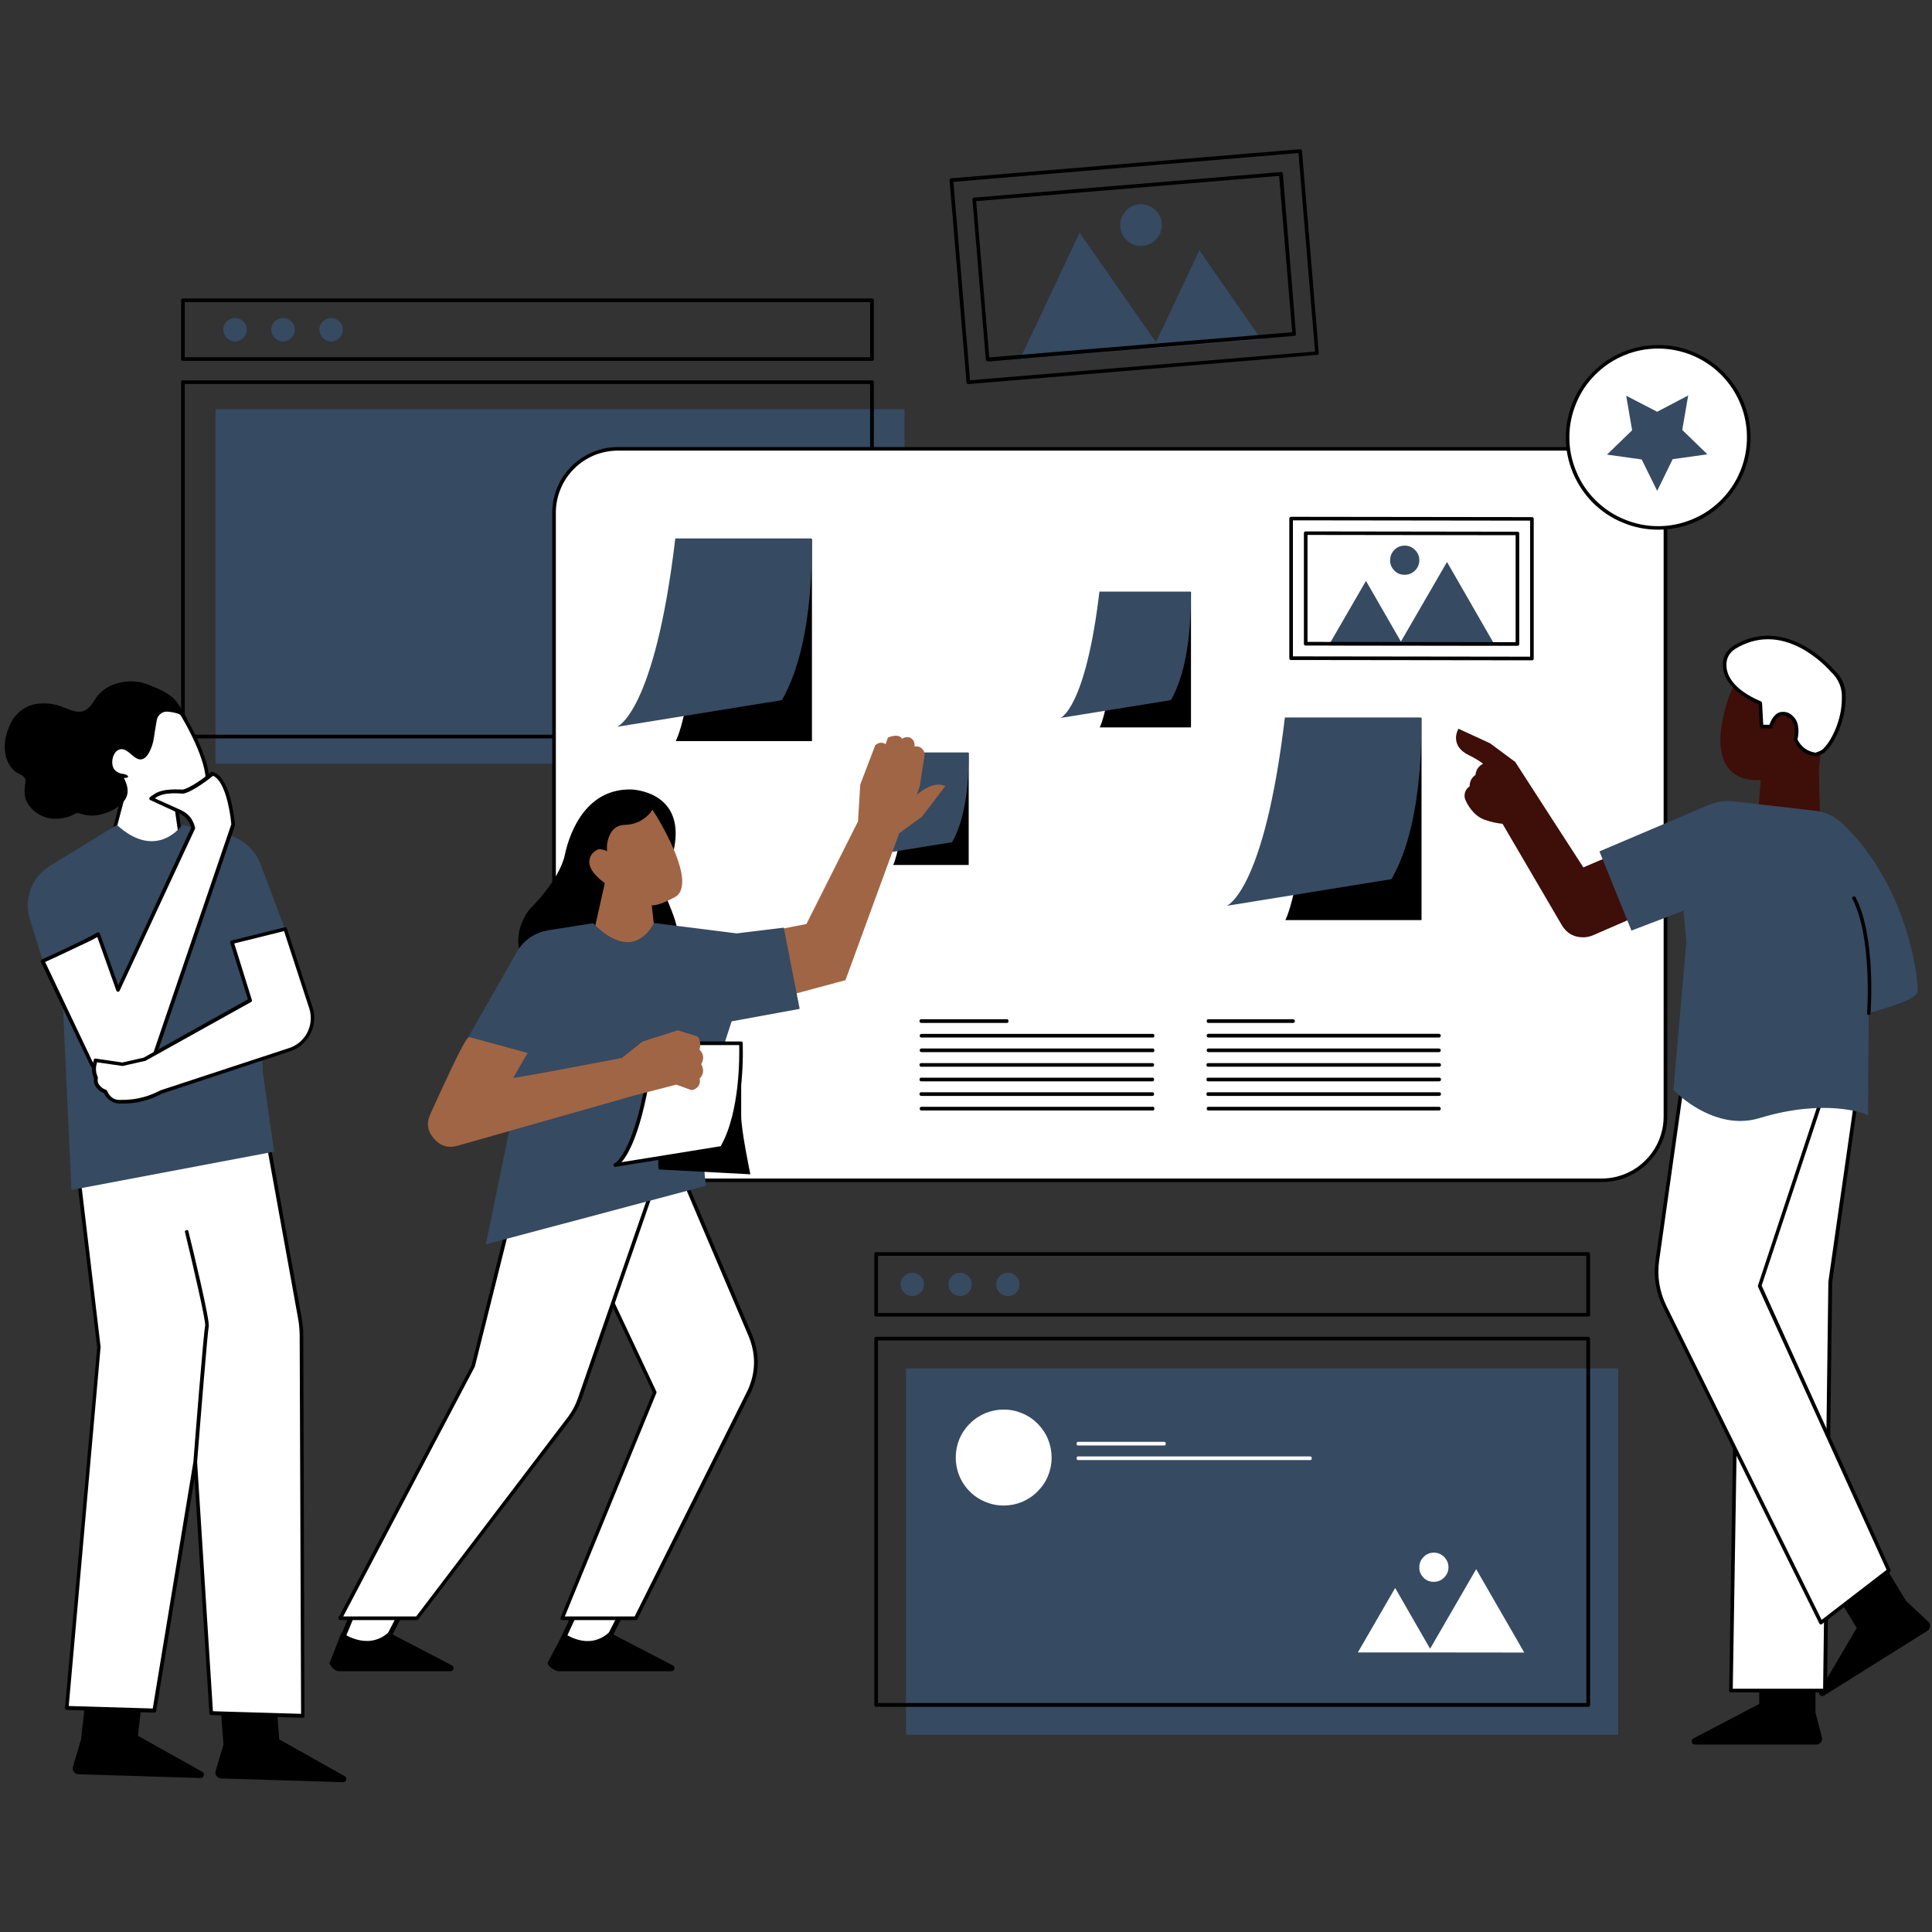 <svg xmlns="http://www.w3.org/2000/svg" xmlns:xlink="http://www.w3.org/1999/xlink" width="100" viewBox="0 0 75 75" height="100" preserveAspectRatio="xMidYMid meet"><rect x="0" y="0" width="75" height="75" fill="#333333" stroke="none"/><defs><clipPath id="f6f4a1a130"><path d="M 2 65 L 14 65 L 14 69.547 L 2 69.547 Z M 2 65 " clip-rule="nonzero"></path></clipPath><clipPath id="cac134e7b0"><path d="M 36 5.797 L 52 5.797 L 52 15 L 36 15 Z M 36 5.797 " clip-rule="nonzero"></path></clipPath></defs><path fill="#000000" d="M 70.516 67.723 L 65.797 67.723 C 65.73 67.727 65.688 67.691 65.672 67.629 C 65.656 67.562 65.68 67.516 65.738 67.484 L 68.293 66.148 L 68.293 64.715 L 70.477 64.715 L 70.477 66.484 L 70.727 67.438 C 70.746 67.508 70.73 67.574 70.688 67.633 C 70.645 67.691 70.586 67.723 70.516 67.723 Z M 70.516 67.723 " fill-opacity="1" fill-rule="nonzero"></path><path fill="#000000" d="M 74.816 63.312 L 70.812 65.82 C 70.758 65.859 70.703 65.852 70.656 65.805 C 70.605 65.758 70.602 65.707 70.637 65.648 L 72.078 63.195 L 71.352 62.004 L 73.203 60.848 L 73.992 62.145 L 74.852 62.953 C 74.906 63.004 74.93 63.066 74.922 63.141 C 74.914 63.215 74.879 63.273 74.816 63.312 Z M 74.816 63.312 " fill-opacity="1" fill-rule="nonzero"></path><path fill="#ffffff" d="M 24.348 62.191 L 23.457 63.938 L 21.816 63.703 L 22.523 62.195 Z M 13.863 62.211 L 13.25 63.707 L 14.895 63.938 L 15.785 62.191 Z M 13.863 62.211 " fill-opacity="1" fill-rule="nonzero"></path><path fill="#364a61" d="M 35.113 29.648 L 8.367 29.648 L 8.367 15.887 L 35.113 15.887 Z M 12.855 12.344 C 12.727 12.344 12.621 12.387 12.531 12.477 C 12.445 12.566 12.398 12.672 12.398 12.797 C 12.398 12.922 12.445 13.031 12.531 13.117 C 12.621 13.207 12.727 13.254 12.855 13.254 C 12.98 13.254 13.086 13.207 13.176 13.117 C 13.266 13.031 13.309 12.922 13.309 12.797 C 13.309 12.672 13.266 12.566 13.176 12.477 C 13.086 12.387 12.98 12.344 12.855 12.344 Z M 10.988 12.344 C 10.863 12.344 10.758 12.387 10.668 12.477 C 10.578 12.562 10.535 12.672 10.531 12.797 C 10.531 12.922 10.578 13.031 10.664 13.117 C 10.754 13.207 10.863 13.254 10.988 13.254 C 11.113 13.254 11.219 13.207 11.309 13.121 C 11.398 13.031 11.441 12.922 11.441 12.797 C 11.441 12.672 11.398 12.566 11.309 12.477 C 11.223 12.387 11.113 12.344 10.988 12.344 Z M 9.125 12.344 C 8.996 12.344 8.891 12.387 8.801 12.477 C 8.715 12.566 8.668 12.672 8.668 12.797 C 8.668 12.922 8.715 13.031 8.801 13.117 C 8.891 13.207 8.996 13.254 9.125 13.254 C 9.25 13.254 9.355 13.207 9.445 13.117 C 9.535 13.031 9.578 12.922 9.578 12.797 C 9.578 12.672 9.535 12.562 9.445 12.477 C 9.355 12.387 9.25 12.344 9.125 12.344 Z M 9.125 12.344 " fill-opacity="1" fill-rule="nonzero"></path><g clip-path="url(#f6f4a1a130)"><path fill="#000000" d="M 7.781 69.023 L 3.043 68.875 C 2.969 68.875 2.91 68.844 2.867 68.781 C 2.82 68.723 2.812 68.656 2.832 68.586 L 3.145 67.527 L 3.332 65.867 L 5.52 65.93 L 5.355 67.383 L 7.852 68.781 C 7.91 68.816 7.93 68.863 7.91 68.93 C 7.891 68.996 7.848 69.027 7.781 69.023 Z M 13.387 68.953 L 10.84 67.523 L 10.73 66.09 L 8.543 66.023 L 8.676 67.723 L 8.371 68.746 C 8.352 68.816 8.359 68.883 8.406 68.945 C 8.449 69.004 8.508 69.035 8.582 69.039 L 13.32 69.184 C 13.383 69.184 13.422 69.152 13.438 69.094 C 13.453 69.031 13.438 68.984 13.387 68.953 Z M 13.387 68.953 " fill-opacity="1" fill-rule="nonzero"></path></g><path fill="#ffffff" d="M 2.883 44.305 L 4.578 43.461 L 4.5 43.168 L 5.355 43.078 L 8.172 41.684 L 8.199 42.781 L 10.086 42.582 L 11.637 51.145 C 11.676 51.371 11.695 51.598 11.695 51.828 L 11.746 66.602 L 8.195 66.496 L 7.578 56.758 L 6.008 66.316 L 5.992 66.402 L 2.598 66.301 L 3.844 52.301 L 2.891 44.379 Z M 2.883 44.305 " fill-opacity="1" fill-rule="nonzero"></path><path fill="#000000" d="M 11.773 51.836 C 11.773 51.602 11.75 51.371 11.707 51.141 L 10.164 42.582 C 10.156 42.539 10.129 42.52 10.086 42.523 L 8.273 42.711 L 8.246 41.691 C 8.246 41.617 8.211 41.598 8.145 41.633 L 5.34 43.02 L 4.496 43.105 C 4.477 43.109 4.457 43.121 4.445 43.137 C 4.434 43.156 4.43 43.176 4.434 43.195 L 4.504 43.434 L 2.852 44.25 C 2.82 44.266 2.809 44.289 2.812 44.32 L 3.773 52.305 L 2.523 66.305 C 2.523 66.324 2.531 66.34 2.543 66.355 C 2.555 66.371 2.574 66.379 2.594 66.379 L 5.988 66.484 C 6.031 66.484 6.055 66.465 6.062 66.426 L 7.551 57.395 L 8.129 66.508 C 8.129 66.555 8.152 66.574 8.195 66.578 L 11.75 66.684 C 11.77 66.684 11.785 66.676 11.801 66.664 C 11.812 66.648 11.82 66.633 11.82 66.613 Z M 8.266 66.43 L 7.652 56.758 C 7.812 54.727 8.066 51.645 8.102 51.5 C 8.164 51.285 7.461 48.387 7.316 47.805 C 7.309 47.758 7.281 47.742 7.234 47.754 C 7.188 47.766 7.168 47.793 7.184 47.84 C 7.5 49.148 7.996 51.289 7.965 51.465 C 7.906 51.672 7.547 56.219 7.508 56.746 L 5.93 66.324 L 2.668 66.227 L 3.906 52.289 L 2.965 44.363 L 2.965 44.344 L 4.625 43.523 C 4.656 43.504 4.668 43.477 4.66 43.441 L 4.602 43.227 L 5.367 43.156 L 5.391 43.156 L 8.102 41.797 L 8.129 42.785 C 8.133 42.832 8.156 42.855 8.207 42.852 L 10.031 42.664 L 11.566 51.152 C 11.609 51.379 11.629 51.605 11.633 51.836 L 11.688 66.531 Z M 8.266 66.43 " fill-opacity="1" fill-rule="nonzero"></path><path fill="#364a61" d="M 35.168 53.121 L 62.82 53.121 L 62.82 67.344 L 35.168 67.344 Z M 35.168 53.121 " fill-opacity="1" fill-rule="nonzero"></path><path fill="#000000" d="M 33.852 28.664 L 7.102 28.664 C 7.055 28.664 7.031 28.641 7.031 28.594 L 7.031 14.832 C 7.031 14.785 7.055 14.762 7.102 14.766 L 33.852 14.766 C 33.898 14.762 33.922 14.785 33.922 14.832 L 33.922 28.594 C 33.922 28.641 33.898 28.664 33.852 28.664 Z M 7.172 28.523 L 33.777 28.523 L 33.777 14.906 L 7.172 14.906 Z M 33.852 14.008 L 7.102 14.008 C 7.055 14.012 7.031 13.988 7.031 13.938 L 7.031 11.656 C 7.031 11.609 7.055 11.586 7.102 11.586 L 33.852 11.586 C 33.898 11.586 33.922 11.609 33.922 11.656 L 33.922 13.938 C 33.922 13.988 33.898 14.012 33.852 14.008 Z M 7.172 13.867 L 33.777 13.867 L 33.777 11.727 L 7.172 11.727 Z M 7.172 13.867 " fill-opacity="1" fill-rule="nonzero"></path><path fill="#ffffff" d="M 64.652 19.902 L 64.652 43.344 C 64.652 43.672 64.59 43.988 64.465 44.293 C 64.34 44.594 64.16 44.863 63.926 45.094 C 63.695 45.324 63.426 45.504 63.125 45.629 C 62.82 45.758 62.504 45.82 62.176 45.82 L 23.984 45.82 C 23.656 45.82 23.34 45.758 23.035 45.633 C 22.73 45.508 22.461 45.328 22.23 45.098 C 21.996 44.863 21.816 44.598 21.691 44.293 C 21.562 43.988 21.5 43.672 21.5 43.344 L 21.5 19.902 C 21.5 19.574 21.562 19.258 21.688 18.953 C 21.816 18.652 21.992 18.383 22.227 18.152 C 22.457 17.918 22.727 17.742 23.031 17.613 C 23.332 17.488 23.648 17.426 23.977 17.426 L 62.176 17.426 C 62.504 17.426 62.82 17.488 63.125 17.613 C 63.426 17.742 63.695 17.918 63.926 18.152 C 64.16 18.383 64.34 18.652 64.465 18.953 C 64.59 19.258 64.652 19.574 64.652 19.902 Z M 64.652 19.902 " fill-opacity="1" fill-rule="nonzero"></path><path fill="#000000" d="M 62.176 45.887 L 23.984 45.887 C 23.648 45.887 23.32 45.82 23.012 45.691 C 22.699 45.562 22.422 45.379 22.184 45.141 C 21.945 44.902 21.762 44.625 21.633 44.312 C 21.504 44.004 21.438 43.68 21.438 43.34 L 21.438 19.902 C 21.438 19.562 21.504 19.238 21.633 18.926 C 21.762 18.617 21.945 18.34 22.184 18.102 C 22.422 17.863 22.699 17.68 23.012 17.551 C 23.32 17.418 23.648 17.355 23.984 17.355 L 62.176 17.355 C 62.516 17.355 62.84 17.418 63.152 17.547 C 63.461 17.68 63.738 17.863 63.977 18.102 C 64.215 18.34 64.398 18.613 64.527 18.926 C 64.66 19.238 64.723 19.562 64.723 19.902 L 64.723 43.344 C 64.723 43.68 64.656 44.004 64.527 44.316 C 64.398 44.629 64.215 44.902 63.977 45.141 C 63.738 45.379 63.461 45.562 63.148 45.695 C 62.84 45.824 62.516 45.887 62.176 45.887 Z M 23.984 17.492 C 23.664 17.496 23.359 17.555 23.062 17.676 C 22.77 17.801 22.508 17.973 22.285 18.199 C 22.059 18.426 21.883 18.684 21.762 18.98 C 21.641 19.273 21.578 19.582 21.578 19.898 L 21.578 43.344 C 21.578 43.664 21.641 43.969 21.762 44.266 C 21.883 44.559 22.059 44.82 22.285 45.043 C 22.508 45.27 22.77 45.445 23.062 45.566 C 23.359 45.688 23.664 45.75 23.984 45.75 L 62.176 45.75 C 62.496 45.75 62.801 45.688 63.098 45.566 C 63.391 45.445 63.652 45.27 63.875 45.043 C 64.102 44.82 64.277 44.559 64.398 44.266 C 64.52 43.969 64.582 43.664 64.582 43.344 L 64.582 19.902 C 64.582 19.582 64.52 19.277 64.398 18.98 C 64.277 18.688 64.102 18.426 63.879 18.199 C 63.652 17.973 63.391 17.801 63.098 17.68 C 62.801 17.555 62.496 17.496 62.176 17.492 Z M 23.984 17.492 " fill-opacity="1" fill-rule="nonzero"></path><path fill="#000000" d="M 26.234 28.77 C 26.926 27.316 27.461 21.152 27.461 21.152 L 31.52 20.922 L 31.52 28.77 Z M 55.184 35.719 L 55.184 27.871 L 51.125 28.102 C 51.125 28.102 50.586 34.266 49.898 35.719 Z M 46.234 28.238 L 46.234 22.977 L 43.512 23.133 C 43.512 23.133 43.156 27.266 42.691 28.238 Z M 46.234 28.238 " fill-opacity="1" fill-rule="nonzero"></path><path fill="#000000" d="M 23.512 64.043 L 21.68 63.781 L 22.461 62.094 L 24.5 62.094 Z M 21.957 63.633 L 23.402 63.836 L 24.195 62.281 L 22.582 62.281 Z M 14.941 64.043 L 13.117 63.781 L 13.801 62.117 L 15.93 62.094 Z M 13.387 63.629 L 14.836 63.836 L 15.629 62.285 L 13.93 62.305 Z M 13.387 63.629 " fill-opacity="1" fill-rule="nonzero"></path><path fill="#000000" d="M 21.875 63.383 C 21.875 63.383 22.82 64.121 23.648 63.367 L 26.121 64.652 C 26.172 64.684 26.191 64.727 26.18 64.785 C 26.164 64.844 26.125 64.875 26.066 64.875 L 21.688 64.875 C 21.551 64.875 21.227 64.672 21.262 64.539 Z M 12.793 64.566 C 12.766 64.598 12.98 64.875 13.129 64.875 L 17.492 64.875 C 17.551 64.875 17.59 64.844 17.605 64.785 C 17.617 64.727 17.598 64.684 17.547 64.652 L 15.086 63.367 C 14.25 64.121 13.258 63.367 13.258 63.367 Z M 12.793 64.566 " fill-opacity="1" fill-rule="nonzero"></path><path fill="#000000" d="M 34.672 33.578 C 35.051 32.77 35.352 29.348 35.352 29.348 L 37.605 29.219 L 37.605 33.578 Z M 34.672 33.578 " fill-opacity="1" fill-rule="nonzero"></path><path fill="#364a61" d="M 34.66 29.211 L 37.594 29.211 C 37.594 29.211 37.703 31.418 36.957 32.695 L 33.406 33.27 C 33.406 33.27 34.215 32.965 34.66 29.211 Z M 34.66 29.211 " fill-opacity="1" fill-rule="nonzero"></path><path fill="#a06544" d="M 36.699 30.512 L 35.789 31.707 L 34.906 32.348 L 32.82 38.051 L 28.523 39.207 L 28.238 36.461 L 31.305 35.871 L 33.309 31.883 L 33.395 30.457 L 33.977 28.93 L 33.996 28.914 C 34.078 28.844 34.172 28.82 34.277 28.84 C 34.316 28.852 34.348 28.867 34.379 28.891 L 34.469 28.633 L 34.508 28.617 C 34.559 28.598 34.824 28.5 34.965 28.617 C 34.984 28.633 35.004 28.656 35.016 28.68 C 35.109 28.617 35.211 28.602 35.316 28.629 C 35.445 28.691 35.508 28.793 35.504 28.938 L 35.504 28.98 C 35.57 28.969 35.633 28.973 35.695 28.996 C 35.816 29.055 35.883 29.152 35.895 29.285 L 35.895 29.305 L 35.707 30.508 L 35.594 30.848 C 35.84 30.641 36.223 30.398 36.562 30.473 Z M 36.699 30.512 " fill-opacity="1" fill-rule="nonzero"></path><path fill="#ffffff" d="M 26.156 44.852 L 29.113 51.801 C 29.438 52.559 29.422 53.312 29.066 54.055 L 24.68 62.82 L 21.816 62.82 L 25.414 54.047 L 22.141 47.086 Z M 26.156 44.852 " fill-opacity="1" fill-rule="nonzero"></path><path fill="#000000" d="M 24.68 62.891 L 21.816 62.891 C 21.793 62.891 21.773 62.879 21.762 62.859 C 21.746 62.836 21.746 62.816 21.762 62.793 L 25.344 54.051 L 22.074 47.117 C 22.055 47.078 22.062 47.047 22.105 47.027 L 26.125 44.797 C 26.145 44.785 26.16 44.785 26.18 44.797 C 26.203 44.801 26.215 44.816 26.223 44.836 L 29.18 51.781 C 29.512 52.559 29.492 53.328 29.129 54.09 L 24.742 62.859 C 24.727 62.883 24.707 62.895 24.68 62.891 Z M 21.926 62.75 L 24.637 62.75 L 29 54.023 C 29.348 53.301 29.359 52.57 29.047 51.836 L 26.121 44.957 L 22.23 47.117 L 25.48 54.02 C 25.488 54.039 25.488 54.059 25.48 54.078 Z M 21.926 62.75 " fill-opacity="1" fill-rule="nonzero"></path><path fill="#000000" d="M 21.66 38.961 C 21.555 38.938 19.172 37.164 20.547 35.309 C 20.547 35.309 21.711 34.195 21.926 33.191 C 22.137 32.184 22.82 30.598 24.52 30.648 C 24.52 30.648 26.637 30.703 26.16 32.98 C 26.16 32.98 25.578 34.09 25.844 34.781 C 26.109 35.469 26.531 36.262 26.219 37.004 C 25.91 37.746 25.047 39.758 21.66 38.961 Z M 21.66 38.961 " fill-opacity="1" fill-rule="nonzero"></path><path fill="#a06544" d="M 26.453 34.477 C 26.418 34.641 26.324 34.762 26.172 34.84 C 25.766 35.055 25.48 35.156 25.301 35.145 L 25.527 37.164 L 22.855 37.062 L 23.48 34.281 C 23.32 34.172 22.871 33.824 22.875 33.453 C 22.891 33.23 23 33.07 23.207 32.98 L 23.23 32.965 L 23.254 32.965 C 23.363 32.969 23.469 32.996 23.566 33.043 C 23.539 32.762 23.602 32.5 23.754 32.266 C 23.879 32.109 24.039 32.031 24.234 32.023 C 24.645 32.016 24.984 31.855 25.25 31.547 L 25.328 31.43 L 25.402 31.551 C 25.461 31.633 26.691 33.594 26.453 34.477 Z M 26.453 34.477 " fill-opacity="1" fill-rule="nonzero"></path><path fill="#ffffff" d="M 25.43 45.867 L 22.512 54.289 C 22.422 54.555 22.297 54.801 22.133 55.031 L 16.188 62.82 L 13.207 62.82 L 18.367 53.039 L 19.906 46.875 Z M 25.43 45.867 " fill-opacity="1" fill-rule="nonzero"></path><path fill="#000000" d="M 16.188 62.891 L 13.207 62.891 C 13.18 62.891 13.16 62.879 13.145 62.855 C 13.133 62.832 13.133 62.812 13.145 62.789 L 18.305 53.004 L 19.836 46.855 C 19.844 46.828 19.863 46.809 19.895 46.805 L 25.418 45.797 C 25.445 45.793 25.465 45.801 25.484 45.82 C 25.5 45.84 25.504 45.863 25.496 45.891 L 22.578 54.305 C 22.484 54.578 22.352 54.828 22.184 55.062 L 16.242 62.855 C 16.23 62.875 16.211 62.891 16.188 62.891 Z M 13.324 62.75 L 16.156 62.75 L 22.066 54.984 C 22.227 54.762 22.352 54.52 22.441 54.262 L 25.32 45.961 L 19.965 46.93 L 18.434 53.051 Z M 13.324 62.75 " fill-opacity="1" fill-rule="nonzero"></path><path fill="#364a61" d="M 31.043 39.164 L 28.402 39.648 C 28.277 40.023 27.555 42.238 27.41 43.012 C 27.164 44.332 27.395 45.934 27.395 45.949 L 27.406 46.031 L 18.859 48.305 L 20.035 42.59 L 18.035 40.512 L 20.125 36.848 C 20.418 36.434 20.812 36.188 21.312 36.109 L 23.023 35.84 L 23.055 35.871 C 23.586 36.402 24.078 36.625 24.512 36.562 C 25.062 36.469 25.348 35.902 25.348 35.898 L 25.379 35.836 L 25.445 35.836 L 28.598 36.234 L 30.426 36.012 Z M 31.043 39.164 " fill-opacity="1" fill-rule="nonzero"></path><path fill="#000000" d="M 25.57 45.398 C 25.43 44.414 26.152 40.66 26.152 40.66 L 28.773 40.512 L 28.773 43.324 C 28.773 43.891 29.129 45.586 29.129 45.586 Z M 25.57 45.398 " fill-opacity="1" fill-rule="nonzero"></path><path fill="#ffffff" d="M 25.348 40.5 L 28.766 40.5 C 28.766 40.5 28.887 43.074 28.02 44.559 L 23.887 45.23 C 23.887 45.23 24.828 44.883 25.348 40.5 Z M 25.348 40.5 " fill-opacity="1" fill-rule="nonzero"></path><path fill="#000000" d="M 23.887 45.297 C 23.848 45.301 23.828 45.281 23.82 45.246 C 23.809 45.203 23.82 45.176 23.863 45.16 C 23.863 45.16 24.773 44.73 25.277 40.492 C 25.281 40.449 25.305 40.43 25.348 40.43 L 28.766 40.43 C 28.809 40.43 28.832 40.453 28.832 40.496 C 28.832 40.602 28.949 43.109 28.078 44.594 C 28.07 44.613 28.051 44.625 28.031 44.629 L 23.895 45.297 Z M 25.41 40.57 C 25.035 43.684 24.441 44.758 24.125 45.117 L 27.977 44.496 C 28.73 43.176 28.707 40.98 28.695 40.57 Z M 25.41 40.57 " fill-opacity="1" fill-rule="nonzero"></path><path fill="#a06544" d="M 27.16 41.875 C 27.184 41.969 27.172 42.059 27.125 42.141 C 27.062 42.238 26.973 42.297 26.859 42.316 L 26.836 42.316 L 26.254 42.105 L 24.637 42.523 L 17.766 44.477 C 17.402 44.582 17.094 44.488 16.844 44.199 C 16.594 43.91 16.547 43.594 16.707 43.246 C 18.059 40.266 18.145 40.266 18.234 40.266 L 18.246 40.266 L 20.484 40.875 L 20.422 40.98 C 20.23 41.301 20.031 41.656 19.926 41.848 C 20.512 41.758 22.664 41.355 24.145 41.07 L 24.938 40.434 L 26.309 39.996 L 27.043 40.223 L 27.051 40.223 C 27.223 40.336 27.188 40.621 27.156 40.746 C 27.32 40.918 27.34 41.109 27.219 41.312 C 27.336 41.516 27.316 41.703 27.16 41.875 Z M 27.16 41.875 " fill-opacity="1" fill-rule="nonzero"></path><path fill="#364a61" d="M 44.766 13.516 L 44.766 13.508 L 39.598 13.938 L 41.91 9.031 L 44.875 13.285 L 46.559 9.715 L 48.953 13.168 Z M 44.359 9.543 C 44.582 9.523 44.766 9.43 44.91 9.258 C 45.055 9.086 45.117 8.891 45.098 8.668 C 45.078 8.445 44.98 8.262 44.812 8.117 C 44.641 7.977 44.441 7.914 44.219 7.934 C 43.996 7.953 43.812 8.051 43.672 8.223 C 43.527 8.395 43.469 8.594 43.488 8.812 C 43.508 9.035 43.605 9.215 43.773 9.359 C 43.945 9.5 44.141 9.562 44.359 9.543 Z M 44.359 9.543 " fill-opacity="1" fill-rule="nonzero"></path><path fill="#ffffff" d="M 50.125 20.137 L 59.477 20.148 L 59.477 25.566 L 50.125 25.555 Z M 50.125 20.137 " fill-opacity="1" fill-rule="nonzero"></path><path fill="#000000" d="M 59.469 25.633 L 50.121 25.621 C 50.102 25.621 50.086 25.617 50.07 25.602 C 50.055 25.59 50.051 25.57 50.051 25.555 L 50.051 20.133 C 50.051 20.09 50.074 20.066 50.121 20.062 L 59.469 20.074 C 59.516 20.074 59.539 20.098 59.539 20.145 L 59.539 25.562 C 59.539 25.609 59.516 25.633 59.469 25.633 Z M 50.191 25.48 L 59.398 25.492 L 59.398 20.211 L 50.191 20.199 Z M 50.191 25.48 " fill-opacity="1" fill-rule="nonzero"></path><path fill="#364a61" d="M 54.469 25.055 L 51.578 25.055 L 53.027 22.551 L 54.383 24.906 L 56.172 21.816 L 58.035 25.055 Z M 54.52 22.312 C 54.676 22.316 54.812 22.262 54.926 22.152 C 55.039 22.043 55.094 21.91 55.098 21.754 C 55.098 21.598 55.047 21.465 54.934 21.352 C 54.824 21.238 54.691 21.184 54.535 21.18 C 54.379 21.18 54.242 21.234 54.133 21.344 C 54.02 21.457 53.965 21.59 53.965 21.746 C 53.961 21.902 54.016 22.035 54.125 22.145 C 54.23 22.258 54.363 22.312 54.52 22.312 Z M 54.52 22.312 " fill-opacity="1" fill-rule="nonzero"></path><path fill="#ffffff" d="M 67.891 16.977 C 67.891 17.445 67.801 17.891 67.621 18.324 C 67.441 18.754 67.188 19.137 66.859 19.465 C 66.527 19.797 66.148 20.051 65.719 20.227 C 65.285 20.406 64.836 20.496 64.371 20.496 C 63.902 20.496 63.457 20.406 63.023 20.227 C 62.594 20.051 62.211 19.797 61.883 19.465 C 61.551 19.137 61.297 18.754 61.121 18.324 C 60.941 17.891 60.852 17.445 60.852 16.977 C 60.852 16.512 60.941 16.062 61.121 15.629 C 61.297 15.199 61.551 14.82 61.883 14.488 C 62.211 14.16 62.594 13.906 63.023 13.727 C 63.457 13.547 63.902 13.457 64.371 13.457 C 64.836 13.457 65.285 13.547 65.719 13.727 C 66.148 13.906 66.527 14.16 66.859 14.488 C 67.188 14.82 67.441 15.199 67.621 15.629 C 67.801 16.062 67.891 16.512 67.891 16.977 Z M 67.891 16.977 " fill-opacity="1" fill-rule="nonzero"></path><path fill="#000000" d="M 64.371 20.562 C 63.895 20.562 63.438 20.473 63 20.289 C 62.559 20.109 62.172 19.852 61.836 19.516 C 61.5 19.176 61.242 18.789 61.059 18.352 C 60.875 17.91 60.785 17.453 60.785 16.98 C 60.785 16.504 60.875 16.047 61.059 15.605 C 61.242 15.168 61.5 14.781 61.836 14.445 C 62.172 14.109 62.559 13.848 63 13.668 C 63.438 13.484 63.895 13.395 64.371 13.395 C 64.848 13.395 65.305 13.484 65.742 13.668 C 66.184 13.848 66.57 14.109 66.906 14.445 C 67.242 14.781 67.5 15.168 67.684 15.605 C 67.863 16.047 67.957 16.504 67.957 16.98 C 67.957 17.453 67.863 17.91 67.684 18.352 C 67.5 18.789 67.242 19.176 66.906 19.516 C 66.57 19.852 66.184 20.109 65.742 20.289 C 65.305 20.473 64.848 20.562 64.371 20.562 Z M 64.371 13.531 C 63.914 13.531 63.473 13.617 63.051 13.793 C 62.629 13.969 62.258 14.215 61.934 14.539 C 61.609 14.863 61.359 15.234 61.188 15.656 C 61.012 16.082 60.922 16.52 60.922 16.977 C 60.922 17.434 61.012 17.875 61.188 18.297 C 61.359 18.719 61.609 19.09 61.934 19.414 C 62.258 19.738 62.629 19.988 63.051 20.16 C 63.473 20.336 63.914 20.426 64.371 20.426 C 64.828 20.426 65.27 20.336 65.691 20.16 C 66.113 19.988 66.484 19.738 66.809 19.414 C 67.133 19.09 67.379 18.719 67.555 18.297 C 67.73 17.875 67.816 17.434 67.816 16.977 C 67.816 16.52 67.73 16.082 67.555 15.66 C 67.379 15.238 67.129 14.863 66.809 14.543 C 66.484 14.219 66.113 13.969 65.688 13.793 C 65.266 13.621 64.828 13.531 64.371 13.531 Z M 64.371 13.531 " fill-opacity="1" fill-rule="nonzero"></path><path fill="#364a61" d="M 64.332 15.984 L 65.535 15.352 L 65.305 16.691 L 66.281 17.637 L 64.934 17.824 L 64.332 19.055 L 63.73 17.836 L 62.383 17.648 L 63.359 16.703 L 63.129 15.363 Z M 64.332 15.984 " fill-opacity="1" fill-rule="nonzero"></path><path fill="#3e0e08" d="M 63.914 35.406 L 61.836 36.309 C 61.715 36.359 61.59 36.387 61.461 36.387 C 61.09 36.387 60.812 36.227 60.625 35.906 L 58.328 31.98 C 58.098 31.957 57.867 31.906 57.648 31.828 C 57.176 31.672 56.934 31.16 56.906 31.094 C 56.852 30.992 56.84 30.891 56.867 30.781 C 56.895 30.672 56.957 30.586 57.051 30.527 C 57.051 30.34 57.125 30.191 57.277 30.082 C 57.301 29.883 57.398 29.738 57.574 29.648 C 57.395 29.516 57.203 29.402 57 29.305 C 56.309 28.961 56.57 28.391 56.574 28.383 L 56.617 28.289 L 57.844 28.855 L 58.82 29.578 L 61.465 33.672 L 62.898 33.062 Z M 63.914 35.406 " fill-opacity="1" fill-rule="nonzero"></path><path fill="#ffffff" d="M 72.16 41.965 L 71.047 49.758 L 70.844 65.621 L 67.195 65.621 L 67.449 49.809 L 68.309 41.602 Z M 72.16 41.965 " fill-opacity="1" fill-rule="nonzero"></path><path fill="#000000" d="M 70.844 65.699 L 67.195 65.699 C 67.148 65.699 67.125 65.672 67.125 65.625 L 67.379 49.816 L 68.238 41.602 C 68.242 41.555 68.27 41.531 68.316 41.539 L 72.168 41.895 C 72.188 41.895 72.203 41.902 72.215 41.918 C 72.227 41.938 72.234 41.953 72.23 41.973 L 71.125 49.777 L 70.922 65.625 C 70.926 65.68 70.898 65.703 70.844 65.699 Z M 67.266 65.555 L 70.773 65.555 L 70.977 49.758 L 72.082 42.023 L 68.371 41.68 L 67.52 49.82 Z M 67.266 65.555 " fill-opacity="1" fill-rule="nonzero"></path><path fill="#ffffff" d="M 71.07 41.582 L 68.309 49.918 L 73.324 60.965 L 70.684 62.992 L 64.625 50.727 C 64.34 50.148 64.242 49.543 64.332 48.906 L 65.414 41.246 Z M 71.07 41.582 " fill-opacity="1" fill-rule="nonzero"></path><path fill="#000000" d="M 70.691 63.062 L 70.676 63.062 C 70.652 63.059 70.637 63.047 70.629 63.027 L 64.57 50.762 C 64.277 50.172 64.176 49.551 64.27 48.898 L 65.352 41.238 C 65.359 41.195 65.383 41.176 65.426 41.18 L 71.074 41.512 C 71.137 41.512 71.156 41.543 71.141 41.602 L 68.387 49.906 L 73.387 60.934 C 73.406 60.969 73.398 61 73.367 61.023 L 70.727 63.047 C 70.715 63.055 70.703 63.062 70.691 63.062 Z M 65.48 41.328 L 64.41 48.922 C 64.32 49.547 64.418 50.137 64.695 50.703 L 70.715 62.883 L 73.238 60.941 L 68.246 49.949 C 68.238 49.93 68.238 49.914 68.246 49.898 L 70.977 41.645 Z M 65.48 41.328 " fill-opacity="1" fill-rule="nonzero"></path><path fill="#3e0e08" d="M 70.609 29.902 L 70.68 32.953 L 68.16 32.766 L 68.352 30.277 C 68.094 30.301 67.527 30.297 67.145 29.875 C 66.695 29.379 66.668 28.492 67.055 27.23 C 67.285 26.492 67.66 26.039 68.176 25.891 C 69.156 25.609 70.266 26.539 70.348 26.609 C 70.43 26.68 70.914 27.18 70.609 29.902 Z M 70.609 29.902 " fill-opacity="1" fill-rule="nonzero"></path><path fill="#364a61" d="M 74.441 38.484 C 74.422 38.609 74.281 38.777 73.402 39.07 C 73.047 39.191 72.695 39.289 72.543 39.332 L 72.516 43.293 L 72.375 43.234 C 72.359 43.234 70.867 42.629 68.312 43.402 C 68.066 43.477 67.816 43.516 67.559 43.516 C 66.148 43.516 65.047 42.398 64.992 42.344 L 64.961 42.309 L 65.465 36.551 L 65.352 35.355 L 63.332 36.125 L 62.09 33.051 L 66.316 31.254 C 66.637 31.117 66.965 31.07 67.309 31.109 L 70.438 31.469 C 70.859 31.516 71.223 31.688 71.531 31.977 C 74.152 34.477 74.488 38.211 74.441 38.484 Z M 74.441 38.484 " fill-opacity="1" fill-rule="nonzero"></path><path fill="#ffffff" d="M 67.332 25.129 C 69.348 23.91 71.125 26.027 71.125 26.027 C 72.043 26.781 71.363 28.668 70.77 29.168 C 70.68 29.219 70.586 29.262 70.484 29.289 C 70.121 29.238 69.863 29.047 69.703 28.715 C 69.809 28.309 69.703 28.008 69.602 27.902 C 68.988 27.309 68.742 28.207 68.742 28.207 L 68.387 28.207 L 68.336 27.293 C 66.562 26.535 66.82 25.438 67.332 25.129 Z M 67.332 25.129 " fill-opacity="1" fill-rule="nonzero"></path><path fill="#000000" d="M 70.484 29.359 L 70.477 29.359 C 70.082 29.305 69.805 29.102 69.641 28.742 C 69.633 28.727 69.633 28.711 69.641 28.695 C 69.734 28.309 69.641 28.035 69.555 27.953 C 69.402 27.805 69.266 27.746 69.148 27.777 C 68.922 27.84 68.812 28.223 68.812 28.227 C 68.801 28.262 68.781 28.277 68.746 28.277 L 68.391 28.277 C 68.344 28.277 68.32 28.254 68.316 28.211 L 68.27 27.344 C 67.121 26.836 66.91 26.227 66.887 25.902 C 66.855 25.543 66.992 25.266 67.297 25.066 C 69.344 23.824 71.16 25.961 71.18 25.984 C 71.52 26.293 71.676 26.676 71.645 27.133 C 71.645 27.957 71.211 28.898 70.816 29.223 C 70.719 29.281 70.617 29.328 70.508 29.355 Z M 69.777 28.707 C 69.922 28.996 70.156 29.168 70.477 29.219 C 70.562 29.191 70.645 29.16 70.723 29.113 C 71.098 28.809 71.504 27.922 71.5 27.133 C 71.523 26.719 71.383 26.367 71.078 26.082 C 70.75 25.719 70.371 25.414 69.945 25.176 C 69.043 24.691 68.18 24.695 67.363 25.188 C 67.109 25.355 66.996 25.59 67.023 25.891 C 67.043 26.188 67.246 26.754 68.363 27.23 C 68.387 27.242 68.402 27.262 68.402 27.289 L 68.449 28.137 L 68.688 28.137 C 68.73 28.012 68.859 27.711 69.105 27.645 C 69.328 27.605 69.508 27.676 69.648 27.852 C 69.781 27.977 69.871 28.297 69.777 28.707 Z M 69.777 28.707 " fill-opacity="1" fill-rule="nonzero"></path><path fill="#000000" d="M 61.652 66.258 L 34.008 66.258 C 33.961 66.254 33.941 66.23 33.941 66.184 L 33.941 51.965 C 33.941 51.918 33.965 51.895 34.008 51.895 L 61.652 51.895 C 61.699 51.895 61.723 51.918 61.727 51.965 L 61.727 66.184 C 61.727 66.23 61.703 66.258 61.652 66.258 Z M 34.082 66.113 L 61.582 66.113 L 61.582 52.035 L 34.082 52.035 Z M 61.652 51.109 L 34.008 51.109 C 33.961 51.109 33.941 51.086 33.941 51.039 L 33.941 48.68 C 33.941 48.633 33.961 48.609 34.008 48.609 L 61.652 48.609 C 61.703 48.609 61.727 48.633 61.727 48.68 L 61.727 51.039 C 61.727 51.086 61.703 51.109 61.652 51.109 Z M 34.082 50.969 L 61.582 50.969 L 61.582 48.75 L 34.082 48.75 Z M 34.082 50.969 " fill-opacity="1" fill-rule="nonzero"></path><path fill="#364a61" d="M 39.578 49.859 C 39.578 49.984 39.535 50.09 39.445 50.18 C 39.359 50.27 39.25 50.312 39.125 50.312 C 39 50.312 38.895 50.27 38.805 50.18 C 38.719 50.09 38.672 49.984 38.672 49.859 C 38.672 49.734 38.719 49.629 38.805 49.539 C 38.895 49.449 39 49.406 39.125 49.406 C 39.25 49.406 39.359 49.449 39.445 49.539 C 39.535 49.629 39.578 49.734 39.578 49.859 Z M 37.273 49.406 C 37.148 49.406 37.039 49.449 36.949 49.539 C 36.863 49.625 36.816 49.734 36.816 49.859 C 36.816 49.984 36.859 50.09 36.949 50.18 C 37.039 50.266 37.145 50.312 37.27 50.312 C 37.395 50.312 37.5 50.27 37.59 50.18 C 37.68 50.09 37.723 49.984 37.723 49.859 C 37.723 49.734 37.68 49.629 37.59 49.539 C 37.504 49.453 37.395 49.406 37.273 49.406 Z M 35.414 49.406 C 35.289 49.406 35.184 49.449 35.094 49.539 C 35.008 49.629 34.961 49.734 34.961 49.859 C 34.961 49.984 35.008 50.09 35.094 50.18 C 35.184 50.27 35.289 50.312 35.414 50.312 C 35.539 50.312 35.648 50.27 35.734 50.18 C 35.824 50.09 35.867 49.984 35.867 49.859 C 35.867 49.734 35.824 49.629 35.734 49.539 C 35.648 49.449 35.539 49.406 35.414 49.406 Z M 35.414 49.406 " fill-opacity="1" fill-rule="nonzero"></path><path fill="#ffffff" d="M 4.285 32.777 L 4.863 30.598 C 4.688 30.477 3.965 29.691 3.969 29.309 C 3.969 29.117 4.43 29.117 4.656 28.984 L 4.68 28.969 L 4.707 28.969 C 4.816 28.973 4.922 28.996 5.023 29.043 C 5 28.754 5.066 28.492 5.227 28.25 C 5.348 28.098 5.793 28.203 5.727 28 C 5.445 27.156 6.758 27.523 6.77 27.508 L 6.859 27.383 L 6.941 27.512 C 6.996 27.598 8.262 29.629 8.023 30.543 C 7.984 30.711 7.887 30.836 7.73 30.918 C 7.461 31.09 7.164 31.195 6.848 31.234 L 6.832 31.234 L 7.07 32.887 Z M 4.285 32.777 " fill-opacity="1" fill-rule="nonzero"></path><path fill="#000000" d="M 7.07 32.965 L 4.285 32.859 C 4.262 32.855 4.242 32.848 4.23 32.832 C 4.215 32.812 4.211 32.793 4.219 32.77 L 4.785 30.633 C 4.551 30.445 3.895 29.715 3.898 29.312 C 3.898 29.137 4.109 29.086 4.312 29.031 C 4.422 29.012 4.523 28.977 4.621 28.93 L 4.645 28.914 C 4.656 28.91 4.668 28.91 4.68 28.914 L 4.707 28.914 C 4.789 28.918 4.871 28.93 4.953 28.953 C 4.941 28.684 5.016 28.438 5.168 28.215 C 5.262 28.133 5.367 28.09 5.492 28.09 C 5.551 28.086 5.609 28.07 5.66 28.047 C 5.574 27.871 5.586 27.703 5.699 27.547 C 5.922 27.289 6.492 27.395 6.711 27.438 L 6.734 27.438 L 6.801 27.344 C 6.812 27.324 6.832 27.316 6.859 27.316 C 6.883 27.316 6.902 27.328 6.914 27.348 L 6.996 27.477 C 7.055 27.562 8.344 29.621 8.09 30.562 C 8.043 30.754 7.934 30.898 7.762 30.988 C 7.496 31.148 7.215 31.254 6.914 31.312 L 7.137 32.887 C 7.141 32.906 7.137 32.926 7.121 32.941 C 7.105 32.957 7.09 32.965 7.07 32.965 Z M 4.375 32.723 L 6.988 32.82 L 6.762 31.25 C 6.762 31.227 6.766 31.207 6.781 31.191 C 6.797 31.176 6.812 31.168 6.836 31.168 C 7.145 31.129 7.434 31.023 7.695 30.859 C 7.836 30.789 7.922 30.676 7.957 30.523 C 8.145 29.816 7.336 28.258 6.879 27.551 L 6.855 27.508 L 6.828 27.547 C 6.801 27.586 6.77 27.582 6.688 27.566 C 6.512 27.535 5.977 27.434 5.809 27.629 C 5.738 27.742 5.734 27.859 5.793 27.977 C 5.812 28.023 5.809 28.07 5.781 28.109 C 5.738 28.188 5.629 28.203 5.516 28.219 C 5.402 28.234 5.316 28.246 5.281 28.293 C 5.129 28.523 5.066 28.777 5.09 29.051 C 5.094 29.074 5.082 29.094 5.059 29.109 C 5.035 29.125 5.012 29.125 4.988 29.109 C 4.898 29.066 4.805 29.047 4.703 29.043 L 4.688 29.043 C 4.578 29.098 4.465 29.137 4.344 29.164 C 4.199 29.199 4.035 29.242 4.035 29.309 C 4.035 29.652 4.73 30.422 4.902 30.539 C 4.93 30.559 4.938 30.582 4.93 30.613 Z M 4.375 32.723 " fill-opacity="1" fill-rule="nonzero"></path><path fill="#364a61" d="M 7.074 32.023 L 8.773 32.391 C 9.082 32.457 9.355 32.598 9.594 32.805 C 9.836 33.012 10.012 33.262 10.121 33.559 L 11.145 36.285 L 10.152 40.098 L 10.203 41.633 L 10.641 44.707 L 2.773 46.195 L 2.398 38.082 L 1.688 37.383 L 1.18 35.75 C 1.039 35.348 1.039 34.945 1.184 34.543 C 1.324 34.145 1.578 33.832 1.945 33.609 L 4.535 32.023 C 6.098 33.445 7.074 32.023 7.074 32.023 Z M 7.074 32.023 " fill-opacity="1" fill-rule="nonzero"></path><path fill="#ffffff" d="M 1.66 37.305 C 2.398 36.973 3.398 36.492 3.516 36.422 L 3.816 36.258 L 4.582 38.438 L 7.504 32.137 C 7.438 31.852 7.277 31.645 7.016 31.516 L 5.871 31 L 6.016 30.895 C 6.359 30.652 6.988 30.719 7.098 30.73 C 7.398 30.684 7.996 30.238 8.203 30.07 L 8.254 30.031 L 8.309 30.059 C 8.883 30.324 9.047 31.836 9.047 31.996 L 9.047 32.023 L 5.949 41.109 C 5.863 41.363 5.719 41.57 5.508 41.73 C 5.297 41.891 5.059 41.98 4.793 41.992 L 4.707 41.992 C 4.457 41.996 4.223 41.93 4.012 41.797 C 3.801 41.664 3.641 41.48 3.535 41.254 Z M 1.66 37.305 " fill-opacity="1" fill-rule="nonzero"></path><path fill="#000000" d="M 4.707 42.066 C 4.441 42.066 4.199 41.996 3.977 41.855 C 3.754 41.715 3.586 41.527 3.473 41.289 L 1.586 37.344 C 1.578 37.324 1.578 37.305 1.586 37.289 C 1.594 37.27 1.605 37.254 1.625 37.246 C 2.379 36.91 3.363 36.43 3.473 36.367 L 3.773 36.203 C 3.824 36.176 3.855 36.188 3.875 36.238 L 4.59 38.25 L 7.422 32.137 C 7.359 31.887 7.215 31.707 6.988 31.59 L 5.84 31.062 C 5.812 31.055 5.797 31.035 5.797 31.004 C 5.793 30.98 5.805 30.957 5.824 30.941 L 5.969 30.84 C 6.324 30.586 6.945 30.652 7.09 30.652 C 7.352 30.605 7.879 30.234 8.156 30.008 L 8.203 29.969 C 8.23 29.953 8.254 29.953 8.277 29.969 L 8.336 29.996 C 8.934 30.27 9.09 31.703 9.121 31.992 L 9.121 32.012 C 9.121 32.023 9.121 32.031 9.121 32.043 L 6.016 41.133 C 5.93 41.398 5.773 41.617 5.551 41.785 C 5.328 41.957 5.074 42.047 4.797 42.062 Z M 1.754 37.348 L 3.598 41.23 C 3.707 41.453 3.871 41.629 4.09 41.758 C 4.305 41.883 4.539 41.938 4.789 41.922 C 5.039 41.906 5.266 41.82 5.465 41.668 C 5.664 41.512 5.801 41.316 5.883 41.078 L 8.98 32 C 8.926 31.395 8.719 30.32 8.281 30.121 L 8.262 30.121 L 8.25 30.133 C 8.25 30.133 7.496 30.746 7.109 30.809 L 7.086 30.809 C 7.02 30.809 6.383 30.727 6.055 30.961 L 6.012 30.992 L 7.043 31.457 C 7.324 31.594 7.5 31.816 7.57 32.121 C 7.574 32.137 7.574 32.156 7.57 32.172 L 4.645 38.457 C 4.633 38.484 4.609 38.5 4.578 38.5 C 4.547 38.496 4.527 38.48 4.516 38.453 L 3.777 36.375 L 3.551 36.5 C 3.434 36.551 2.48 37.016 1.754 37.344 Z M 1.754 37.348 " fill-opacity="1" fill-rule="nonzero"></path><path fill="#ffffff" d="M 3.684 41.242 L 3.707 41.16 L 4.754 41.316 L 5.598 41.125 L 9.707 38.832 L 9.008 36.586 L 11.082 36.07 L 12.086 39.145 C 12.137 39.309 12.156 39.473 12.141 39.645 C 12.125 39.812 12.078 39.973 11.996 40.125 C 11.918 40.277 11.816 40.406 11.684 40.516 C 11.555 40.625 11.41 40.707 11.246 40.758 L 6.262 42.402 C 5.828 42.633 5.371 42.758 4.879 42.777 L 4.758 42.777 C 4.613 42.797 4.48 42.77 4.355 42.695 C 4.23 42.625 4.141 42.523 4.086 42.391 C 3.949 42.336 3.84 42.25 3.762 42.121 C 3.715 42.035 3.703 41.945 3.723 41.848 C 3.633 41.652 3.617 41.449 3.684 41.242 Z M 3.684 41.242 " fill-opacity="1" fill-rule="nonzero"></path><path fill="#000000" d="M 4.879 42.84 C 4.84 42.84 4.797 42.84 4.754 42.84 C 4.602 42.855 4.461 42.828 4.328 42.754 C 4.195 42.68 4.094 42.57 4.031 42.434 C 3.891 42.379 3.781 42.289 3.703 42.16 C 3.648 42.066 3.633 41.965 3.648 41.859 C 3.559 41.652 3.551 41.445 3.617 41.23 L 3.641 41.141 C 3.652 41.102 3.676 41.086 3.719 41.094 L 4.75 41.246 L 5.574 41.059 L 9.625 38.793 L 8.938 36.602 C 8.93 36.582 8.93 36.566 8.938 36.547 C 8.949 36.531 8.965 36.516 8.984 36.512 L 11.051 36 C 11.094 35.988 11.121 36.004 11.137 36.047 L 12.141 39.121 C 12.191 39.289 12.211 39.465 12.191 39.645 C 12.176 39.824 12.125 39.992 12.043 40.148 C 11.961 40.309 11.852 40.445 11.715 40.562 C 11.578 40.676 11.422 40.762 11.25 40.816 L 6.281 42.457 C 5.844 42.695 5.379 42.82 4.879 42.84 Z M 4.75 42.695 L 4.879 42.695 C 5.355 42.676 5.805 42.551 6.227 42.328 L 11.215 40.688 C 11.367 40.641 11.504 40.562 11.629 40.461 C 11.75 40.355 11.852 40.234 11.926 40.09 C 12 39.949 12.043 39.797 12.059 39.637 C 12.074 39.477 12.059 39.32 12.012 39.164 L 11.027 36.145 L 9.094 36.625 L 9.777 38.816 C 9.789 38.852 9.777 38.879 9.746 38.898 L 5.633 41.188 L 5.613 41.188 L 4.77 41.379 C 4.762 41.379 4.75 41.379 4.742 41.379 L 3.762 41.238 L 3.762 41.266 C 3.703 41.453 3.715 41.637 3.797 41.816 C 3.801 41.832 3.801 41.848 3.797 41.859 C 3.781 41.941 3.793 42.016 3.832 42.086 C 3.902 42.191 3.996 42.27 4.121 42.309 C 4.141 42.316 4.152 42.332 4.16 42.352 C 4.273 42.617 4.469 42.73 4.75 42.695 Z M 3.684 41.242 Z M 3.684 41.242 " fill-opacity="1" fill-rule="nonzero"></path><path fill="#000000" d="M 7.234 27.84 C 7.246 27.867 7.285 27.93 7.234 27.938 C 7.184 27.945 7.164 27.883 7.148 27.863 C 7.074 27.781 6.984 27.727 6.879 27.695 C 6.75 27.656 6.617 27.633 6.48 27.625 C 6.383 27.625 6.297 27.652 6.223 27.719 C 6.148 27.781 6.102 27.859 6.086 27.957 C 6.078 28.012 6.066 28.062 6.062 28.094 C 6.027 28.27 6.008 28.445 5.977 28.621 C 5.949 28.84 5.883 29.043 5.777 29.234 C 5.695 29.371 5.57 29.512 5.402 29.477 C 5.109 29.414 4.891 28.926 4.559 29.133 C 4.34 29.273 4.262 29.777 4.516 29.945 C 4.578 29.988 4.648 30.02 4.723 30.035 C 4.793 30.039 4.859 30.059 4.922 30.086 C 5.059 30.184 4.879 30.211 4.809 30.195 C 4.953 30.492 5.035 30.781 4.84 31.062 C 4.641 31.309 4.387 31.477 4.082 31.566 C 3.758 31.688 3.43 31.691 3.102 31.582 C 3.027 31.551 2.957 31.555 2.891 31.602 C 2.805 31.652 2.715 31.691 2.621 31.719 C 2.496 31.75 2.371 31.773 2.242 31.781 C 1.992 31.801 1.762 31.75 1.543 31.629 C 1.297 31.496 1.117 31.305 1.004 31.051 C 0.957 30.898 0.941 30.738 0.961 30.578 C 0.961 30.469 1.023 30.301 0.961 30.203 C 0.902 30.105 0.773 30.062 0.688 30.012 C 0.59 29.961 0.508 29.891 0.441 29.801 C 0.062 29.309 0.152 28.633 0.395 28.121 C 0.492 27.895 0.645 27.707 0.848 27.562 C 1.051 27.414 1.277 27.332 1.523 27.312 C 1.824 27.289 2.117 27.328 2.402 27.434 C 2.656 27.523 2.965 27.695 3.23 27.605 C 3.496 27.516 3.609 27.258 3.75 27.059 C 3.922 26.84 4.133 26.68 4.391 26.578 C 4.918 26.387 5.434 26.41 5.941 26.656 C 6.211 26.754 6.465 26.891 6.695 27.066 C 6.82 27.195 6.93 27.34 7.02 27.496 C 7.102 27.605 7.172 27.723 7.234 27.844 " fill-opacity="1" fill-rule="nonzero"></path><path fill="#000000" d="M 35.695 39.637 C 35.695 39.594 35.719 39.57 35.766 39.566 L 39.062 39.566 C 39.121 39.559 39.148 39.582 39.148 39.641 C 39.148 39.695 39.121 39.719 39.062 39.711 L 35.766 39.711 C 35.719 39.707 35.695 39.684 35.695 39.637 Z M 44.73 40.137 L 35.766 40.137 C 35.723 40.145 35.703 40.168 35.703 40.207 C 35.703 40.246 35.723 40.27 35.766 40.277 L 44.73 40.277 C 44.785 40.285 44.812 40.262 44.812 40.207 C 44.812 40.152 44.785 40.129 44.73 40.137 Z M 44.73 40.703 L 35.766 40.703 C 35.723 40.707 35.703 40.734 35.703 40.773 C 35.703 40.812 35.723 40.836 35.766 40.844 L 44.73 40.844 C 44.785 40.852 44.812 40.828 44.812 40.773 C 44.812 40.719 44.785 40.691 44.73 40.703 Z M 44.73 41.27 L 35.766 41.27 C 35.719 41.27 35.695 41.293 35.695 41.34 C 35.695 41.387 35.719 41.41 35.766 41.41 L 44.73 41.41 C 44.777 41.41 44.801 41.387 44.801 41.34 C 44.801 41.293 44.777 41.27 44.73 41.27 Z M 44.73 41.836 L 35.766 41.836 C 35.719 41.836 35.695 41.859 35.695 41.902 C 35.695 41.949 35.719 41.977 35.766 41.977 L 44.73 41.977 C 44.777 41.977 44.801 41.953 44.801 41.902 C 44.801 41.855 44.777 41.832 44.73 41.836 Z M 44.73 42.402 L 35.766 42.402 C 35.719 42.402 35.695 42.422 35.695 42.469 C 35.695 42.516 35.719 42.539 35.766 42.543 L 44.73 42.543 C 44.777 42.543 44.801 42.52 44.801 42.469 C 44.801 42.422 44.777 42.398 44.73 42.402 Z M 44.73 42.965 L 35.766 42.965 C 35.723 42.973 35.703 42.996 35.703 43.039 C 35.703 43.078 35.723 43.102 35.766 43.109 L 44.73 43.109 C 44.785 43.117 44.812 43.094 44.812 43.039 C 44.812 42.98 44.785 42.957 44.73 42.965 Z M 46.902 39.711 L 50.203 39.711 C 50.246 39.703 50.266 39.68 50.266 39.641 C 50.266 39.598 50.246 39.574 50.203 39.566 L 46.902 39.566 C 46.863 39.574 46.844 39.598 46.844 39.641 C 46.844 39.68 46.863 39.703 46.902 39.711 Z M 46.902 40.277 L 55.867 40.277 C 55.91 40.27 55.93 40.246 55.93 40.207 C 55.93 40.164 55.91 40.141 55.867 40.133 L 46.902 40.133 C 46.863 40.141 46.844 40.164 46.844 40.207 C 46.844 40.246 46.863 40.27 46.902 40.277 Z M 55.867 40.703 L 46.902 40.703 C 46.863 40.707 46.844 40.734 46.844 40.773 C 46.844 40.812 46.863 40.836 46.902 40.844 L 55.867 40.844 C 55.91 40.836 55.93 40.812 55.93 40.773 C 55.93 40.734 55.91 40.707 55.867 40.703 Z M 55.867 41.27 L 46.902 41.27 C 46.855 41.27 46.832 41.293 46.836 41.34 C 46.832 41.387 46.855 41.41 46.902 41.41 L 55.867 41.41 C 55.914 41.41 55.938 41.387 55.938 41.34 C 55.938 41.293 55.914 41.27 55.867 41.27 Z M 55.867 41.836 L 46.902 41.836 C 46.855 41.832 46.832 41.855 46.836 41.902 C 46.832 41.953 46.855 41.977 46.902 41.977 L 55.867 41.977 C 55.914 41.977 55.938 41.949 55.938 41.902 C 55.938 41.859 55.914 41.836 55.867 41.836 Z M 55.867 42.402 L 46.902 42.402 C 46.855 42.398 46.832 42.422 46.836 42.469 C 46.832 42.52 46.855 42.543 46.902 42.543 L 55.867 42.543 C 55.914 42.539 55.938 42.516 55.938 42.469 C 55.938 42.422 55.914 42.402 55.867 42.402 Z M 55.867 42.965 L 46.902 42.965 C 46.863 42.973 46.844 42.996 46.844 43.039 C 46.844 43.078 46.863 43.102 46.902 43.109 L 55.867 43.109 C 55.91 43.102 55.93 43.078 55.93 43.039 C 55.93 42.996 55.91 42.973 55.867 42.965 Z M 55.867 42.965 " fill-opacity="1" fill-rule="nonzero"></path><path fill="#000000" d="M 58.906 25.07 L 50.684 25.059 C 50.641 25.059 50.617 25.035 50.617 24.988 L 50.617 20.699 C 50.617 20.68 50.621 20.664 50.637 20.648 C 50.648 20.637 50.668 20.629 50.684 20.629 L 58.906 20.641 C 58.953 20.637 58.977 20.66 58.977 20.711 L 58.977 24.996 C 58.977 25.047 58.953 25.07 58.906 25.07 Z M 50.758 24.918 L 58.836 24.93 L 58.836 20.777 L 50.758 20.766 Z M 50.758 24.918 " fill-opacity="1" fill-rule="nonzero"></path><path fill="#ffffff" d="M 40.824 56.582 C 40.824 56.828 40.777 57.066 40.684 57.297 C 40.59 57.523 40.453 57.723 40.277 57.898 C 40.105 58.074 39.902 58.207 39.676 58.305 C 39.445 58.398 39.207 58.445 38.961 58.445 C 38.715 58.445 38.477 58.398 38.25 58.301 C 38.02 58.207 37.82 58.074 37.645 57.898 C 37.469 57.723 37.336 57.523 37.242 57.293 C 37.148 57.066 37.102 56.828 37.102 56.582 C 37.102 56.332 37.148 56.098 37.242 55.867 C 37.336 55.641 37.473 55.438 37.648 55.266 C 37.82 55.09 38.023 54.957 38.25 54.859 C 38.48 54.766 38.719 54.719 38.965 54.719 C 39.211 54.719 39.449 54.766 39.676 54.863 C 39.906 54.957 40.105 55.09 40.281 55.266 C 40.453 55.441 40.59 55.641 40.684 55.871 C 40.777 56.098 40.824 56.336 40.824 56.582 Z M 41.871 56.113 L 45.172 56.113 C 45.227 56.125 45.254 56.102 45.254 56.043 C 45.254 55.988 45.227 55.965 45.172 55.973 L 41.879 55.973 C 41.82 55.965 41.793 55.988 41.793 56.043 C 41.793 56.102 41.82 56.125 41.879 56.113 Z M 50.836 56.539 L 41.879 56.539 C 41.82 56.531 41.793 56.555 41.793 56.609 C 41.793 56.664 41.82 56.688 41.879 56.68 L 50.84 56.68 C 50.895 56.688 50.922 56.664 50.922 56.609 C 50.922 56.555 50.895 56.531 50.84 56.539 Z M 59.172 64.152 L 57.305 60.914 L 55.516 64.004 L 54.16 61.645 L 52.711 64.148 L 55.602 64.148 Z M 55.652 61.406 C 55.809 61.41 55.945 61.355 56.055 61.246 C 56.168 61.137 56.227 61.004 56.23 60.848 C 56.23 60.691 56.176 60.559 56.066 60.445 C 55.957 60.332 55.824 60.277 55.668 60.273 C 55.508 60.273 55.375 60.328 55.266 60.438 C 55.152 60.551 55.098 60.684 55.098 60.84 C 55.094 60.996 55.148 61.129 55.254 61.238 C 55.363 61.352 55.496 61.406 55.652 61.406 Z M 55.652 61.406 " fill-opacity="1" fill-rule="nonzero"></path><path fill="#000000" d="M 38.336 14.023 C 38.32 14.023 38.305 14.02 38.293 14.008 C 38.277 13.996 38.27 13.98 38.27 13.961 L 37.75 7.75 C 37.75 7.73 37.754 7.715 37.766 7.699 C 37.781 7.684 37.797 7.676 37.816 7.672 L 49.715 6.68 C 49.766 6.668 49.793 6.688 49.801 6.738 L 50.309 12.965 C 50.312 12.984 50.305 13 50.293 13.016 C 50.281 13.031 50.266 13.039 50.246 13.039 L 38.344 14.035 Z M 37.895 7.809 L 38.402 13.875 L 50.164 12.898 L 49.656 6.828 Z M 37.895 7.809 " fill-opacity="1" fill-rule="nonzero"></path><path fill="#000000" d="M 72.543 39.402 C 72.496 39.398 72.477 39.375 72.48 39.328 C 72.48 39.297 72.691 36.395 71.914 34.902 C 71.891 34.859 71.898 34.828 71.941 34.805 C 71.984 34.785 72.016 34.797 72.035 34.836 C 72.828 36.363 72.621 39.219 72.613 39.34 C 72.609 39.383 72.586 39.402 72.543 39.402 Z M 72.543 39.402 " fill-opacity="1" fill-rule="nonzero"></path><path fill="#364a61" d="M 26.215 20.902 L 31.5 20.902 C 31.5 20.902 31.688 24.883 30.352 27.18 L 23.953 28.215 C 23.953 28.215 25.414 27.684 26.215 20.902 Z M 47.621 35.164 L 54.016 34.129 C 55.352 31.836 55.164 27.852 55.164 27.852 L 49.879 27.852 C 49.074 34.629 47.621 35.164 47.621 35.164 Z M 41.168 27.871 L 45.453 27.18 C 46.348 25.633 46.219 22.965 46.219 22.965 L 42.68 22.965 C 42.141 27.508 41.168 27.871 41.168 27.871 Z M 41.168 27.871 " fill-opacity="1" fill-rule="nonzero"></path><g clip-path="url(#cac134e7b0)"><path fill="#000000" d="M 37.59 14.91 C 37.574 14.91 37.559 14.906 37.543 14.895 C 37.531 14.879 37.52 14.863 37.52 14.844 L 36.863 7 C 36.863 6.953 36.883 6.93 36.93 6.922 L 50.465 5.793 C 50.484 5.789 50.504 5.797 50.516 5.809 C 50.531 5.82 50.539 5.836 50.543 5.855 L 51.195 13.703 C 51.199 13.75 51.176 13.773 51.129 13.777 L 37.598 14.91 Z M 37.012 7.059 L 37.656 14.762 L 51.051 13.648 L 50.406 5.941 Z M 37.012 7.059 " fill-opacity="1" fill-rule="nonzero"></path></g></svg>